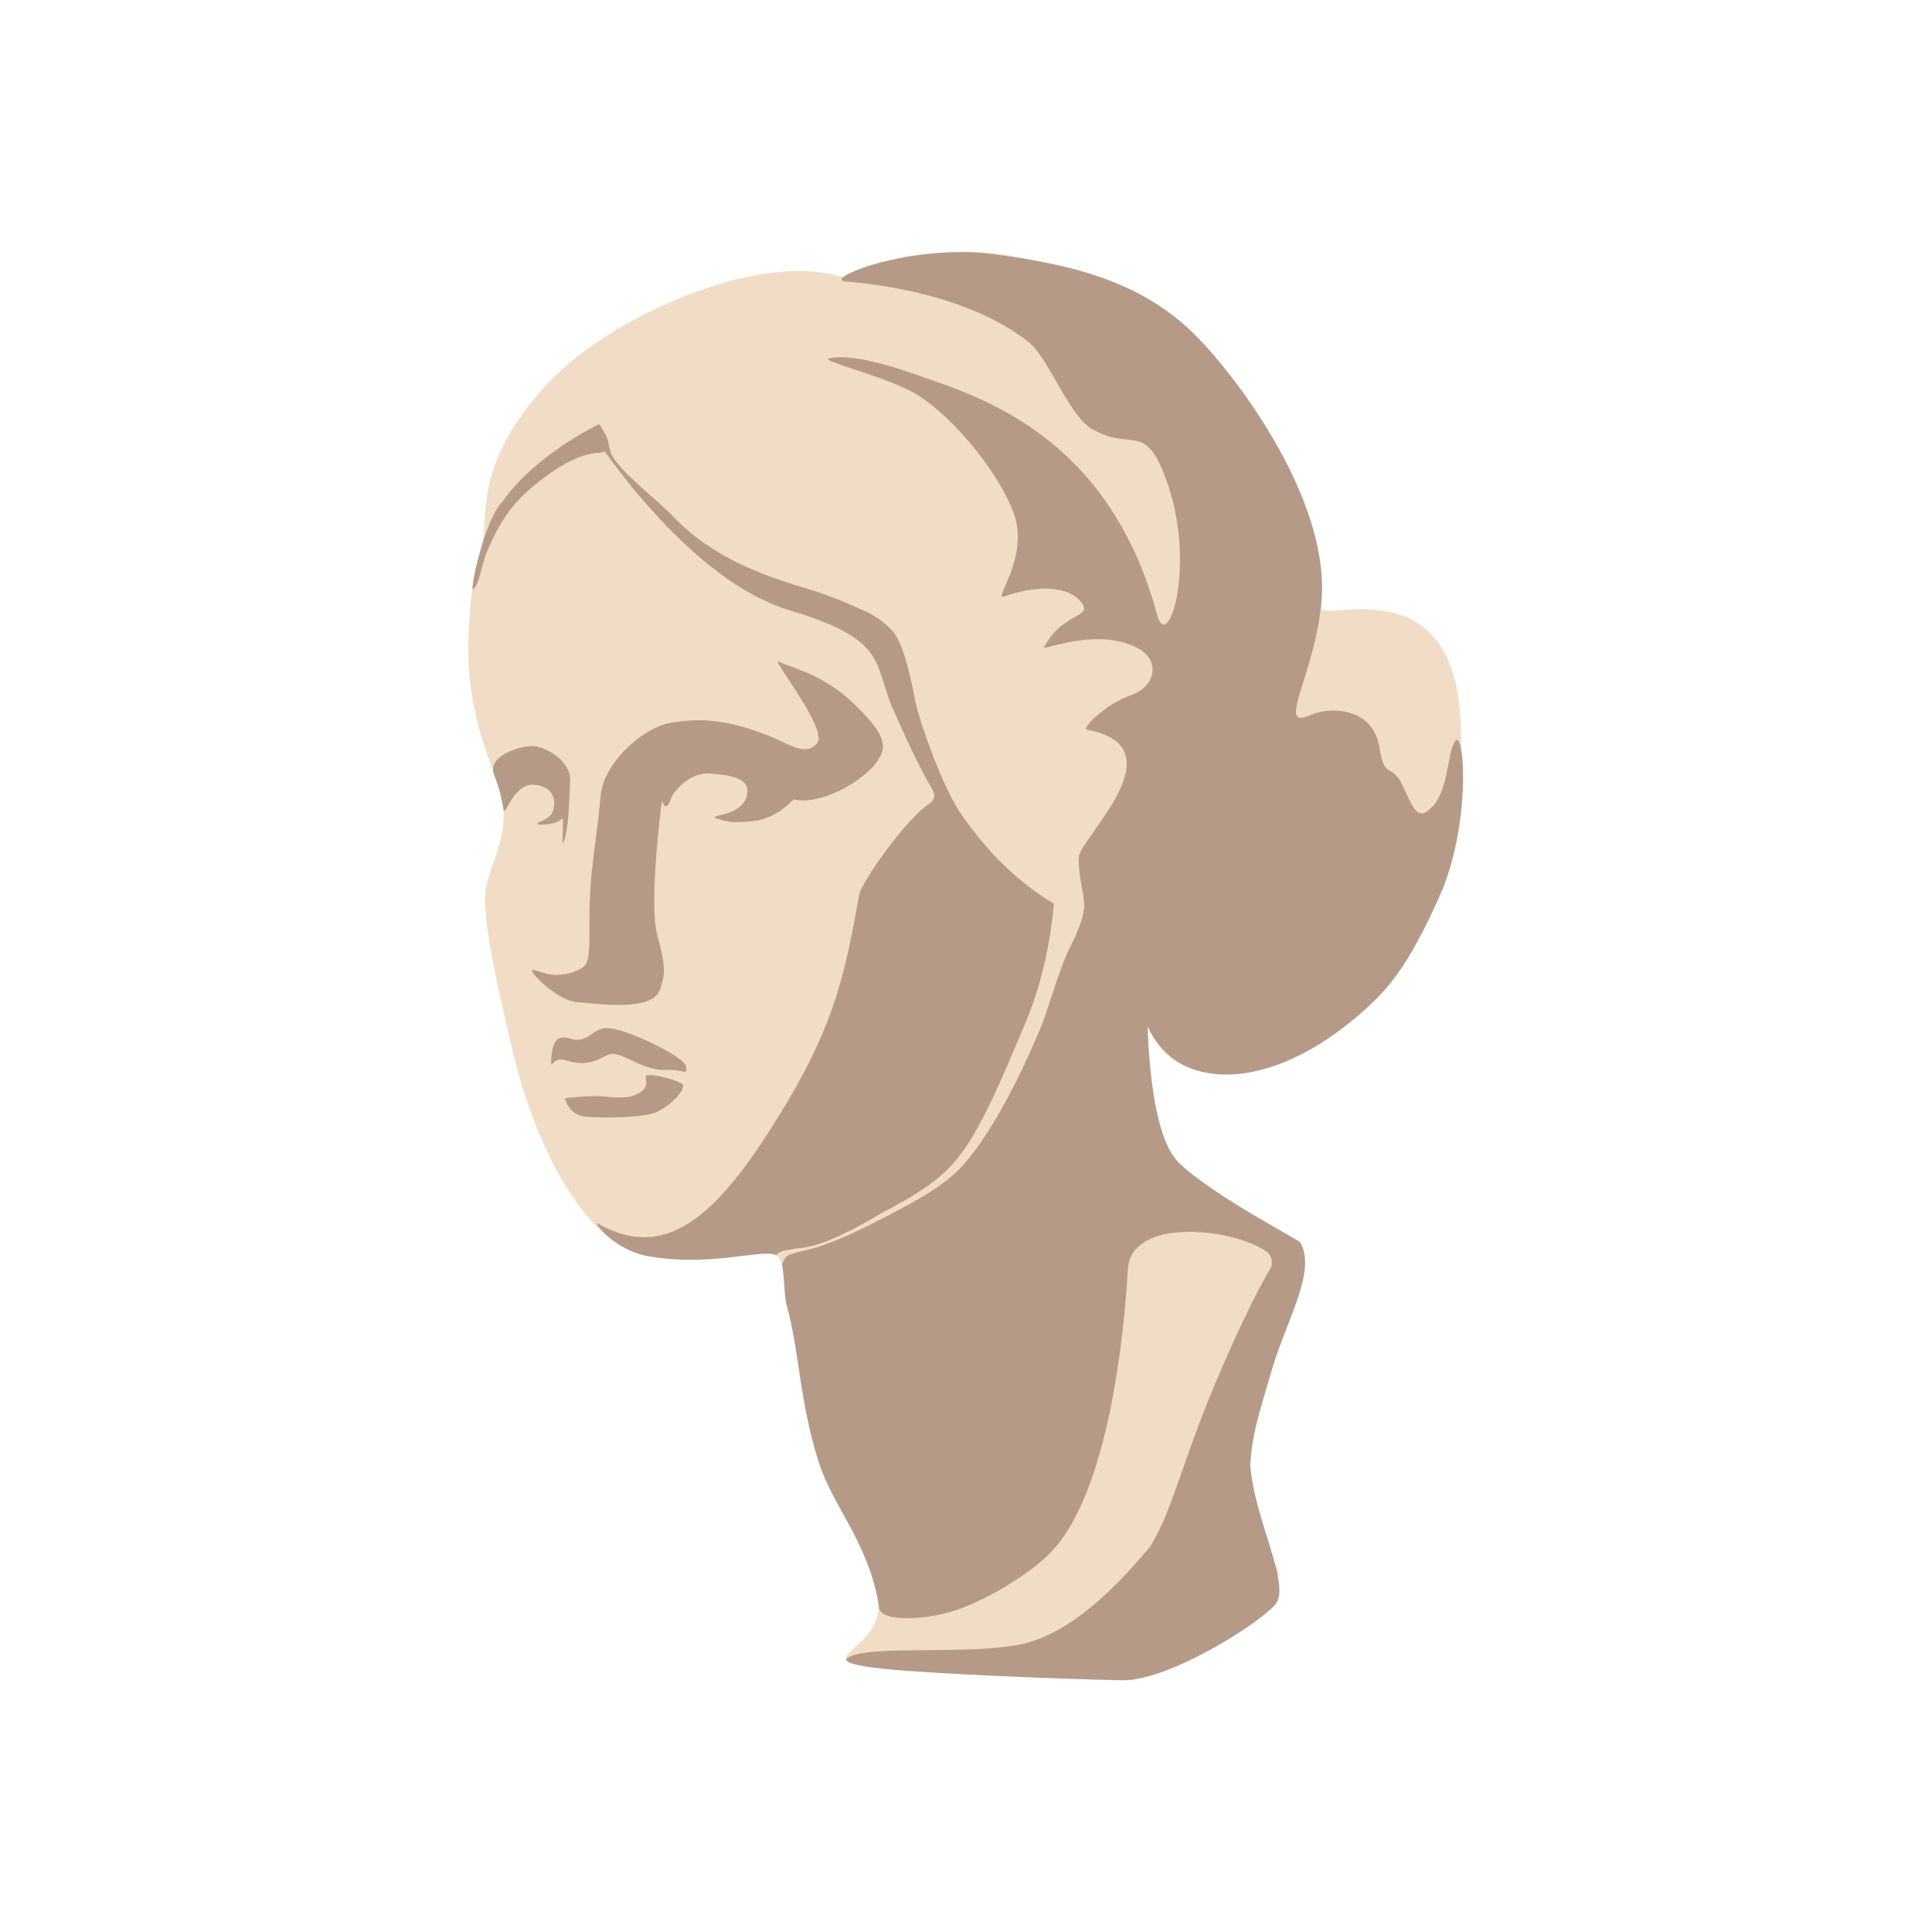 <?xml version="1.0" encoding="UTF-8"?> <svg xmlns="http://www.w3.org/2000/svg" width="1151" height="1151" viewBox="0 0 1151 1151" fill="none"> <path d="M773.996 739.922C785.196 746.039 740.687 850.025 742.241 887.097C743.794 924.169 758.352 921.454 762.02 938.102C735.365 964.378 668.407 999.031 668.407 999.031C668.407 999.031 540.941 995.654 514.508 992.283C488.352 988.93 518.656 981.708 522.879 962.206C527.103 942.704 503.384 906.018 492.026 880.645C471.104 833.977 475.517 756.734 469.065 746.721C462.613 736.708 390.149 754.183 368.93 741.582C352.427 731.765 321.814 698.229 303.903 619.938C293.227 573.302 288.783 551.628 288.959 533.698C289.092 520.541 301.018 503.786 299.989 483.489C298.96 463.192 277.476 432.806 279.123 382.299C280.771 331.793 286.623 334.318 288.233 317.336C289.843 300.353 286.857 272.114 324.503 230.339C362.149 188.564 451.198 150.027 500.189 164.586C508.838 167.155 558.694 133.019 635.18 161.208C711.665 189.397 672.308 177.837 694.297 190.71C716.287 203.583 746.218 245.977 755.574 271.665C764.93 297.354 776.269 301.42 782.254 327.475C788.239 353.53 787.425 352.507 787.216 361.952C787.008 371.396 862.938 337.475 869.832 424.561C876.726 511.646 826.763 603.05 772.778 628.012C718.793 652.975 690.465 633.751 684.057 609.123C684.057 609.123 681.216 646.176 692.34 685.305C703.464 724.435 733.73 717.92 773.996 739.922Z" fill="#F1DCC6"></path> <path d="M317.268 577.879C318.714 577.443 324.257 580.65 330.898 580.821C338.033 581.01 346.316 578.074 348.809 574.659C352.534 569.551 350.489 553.604 351.511 532.991C352.452 514.051 356.562 490.907 357.736 474.739C359.195 454.82 382.661 433.437 399.707 430.59C418.154 427.515 433.616 428.696 458.989 438.74C469.557 442.939 480.334 451.184 486.975 442.528C493.207 434.384 458.61 390.942 463.749 393.985C469.696 397.515 490.101 400.93 509.388 419.87C522.197 432.427 527.759 440.609 525.55 447.857C521.212 462.068 490.366 480.471 472.663 476.266C472.663 476.266 462.669 487.769 448.85 489.164C435.03 490.56 433.331 489.423 427.675 487.82C418.59 485.238 442.827 487.403 445.175 473.034C446.501 464.827 438.565 461.841 422.833 460.837C410.111 460.029 400.704 472.434 399.656 475.888C398.507 479.676 396.443 483.287 394.328 476.753C394.328 476.753 386.26 538.105 391.563 556.969C397.977 579.785 395.06 582.645 393.457 588.832C389.738 603.277 355.413 597.81 343.841 597.071C332.268 596.332 314.635 578.687 317.268 577.879Z" fill="#B59A88"></path> <path d="M328.411 632.305C328.316 627.621 329.548 617.892 335.438 618.063C341.328 618.233 340.608 620.298 346.385 619.155C352.162 618.012 354.491 612.286 362.074 612.52C373.69 612.873 408.003 629.685 408.792 635.43C409.581 641.176 407.46 636.996 397.175 637.426C380.761 638.107 369.492 624.212 361.297 628.821C349.617 635.393 343.513 633.417 336.246 631.485C328.979 629.553 328.531 637.804 328.411 632.305Z" fill="#B59A88"></path> <path d="M336.637 654.269C342.569 653.527 348.538 653.105 354.516 653.007C360.728 652.868 370.848 655.197 377.427 652.691C382.844 650.626 386.348 648.089 384.605 641.813C383.551 638.025 402.869 643.164 406.348 645.658C409.827 648.152 398.21 661.018 387.724 663.644C377.237 666.271 355.526 665.886 348.746 665.235C338.575 664.251 336.637 654.269 336.637 654.269Z" fill="#B59A88"></path> <path d="M335.943 501.21C338.638 493.931 338.948 480.263 339.642 464.978C340.172 453.387 325.393 445.11 318.082 444.542C310.772 443.974 291.895 449.681 293.846 459.883C294.294 462.207 297.754 468.514 299.944 481.936C300.91 487.851 305.374 466.62 318.101 467.541C330.829 468.463 331.29 478.274 329.32 483.438C327.35 488.603 319.528 489.625 320.191 490.806C320.854 491.986 332.401 490.989 334.573 487.908C336.744 484.827 333.815 506.993 335.943 501.21Z" fill="#B59A88"></path> <path d="M281.883 351.011C285.323 348.997 286.302 338.662 289.522 330.335C294.377 317.885 301.908 303.238 314.775 292.139C331.789 277.448 345.129 270.472 356.689 269.733C369.315 269.001 356.929 252.688 356.929 252.688C356.929 252.688 318.575 270.889 299.143 299.147C288.764 309.463 279.635 352.33 281.883 351.011Z" fill="#B59A88"></path> <path d="M867.073 441.436C861.536 448.299 863.916 473.539 850.355 483.261C843.796 487.952 841.46 480.105 835.203 467.232C828.947 454.359 824.862 464.707 821.851 445.66C819.079 428.153 806.03 423.929 796.067 423.342C790.468 423.079 784.885 424.116 779.754 426.372C760.385 434.624 783.396 401.53 787.266 358.341C792.879 295.789 731.817 216.974 706.823 194.624C676.727 167.717 639.763 158.209 599.667 152.515C591.353 151.334 584.029 150.425 577.369 150.255C530.714 149.049 491.54 166.581 503.63 167.66C521.686 169.264 576.232 175.047 612.849 203.823C624.428 212.92 636.796 247.448 650.155 255.32C674.145 269.481 681.437 250.661 694.221 284.248C713.59 335.101 695.812 390.077 689.411 366.447C664.435 274.21 604.257 243.451 558.454 227.624C543.523 222.466 509.747 209.454 493.667 213.596C488.932 214.814 520.644 222.611 540.184 231.766C563.221 242.561 594.156 279.286 603.891 305.587C613.626 331.888 591.176 357.905 598.127 355.367C615.293 349.111 635.615 348.246 643.829 358.353C652.042 368.461 633.235 363.991 621.934 385.709C620.741 387.994 654.763 372.773 679.013 386.82C690.661 393.569 689.07 408.828 673.621 414.226C658.172 419.624 644.34 434.113 647.509 434.744C703.11 444.845 643.721 499.19 642.793 510.263C641.398 527.473 653.703 550.037 637.421 543.654C611.385 530.535 590.071 510.421 572.287 484.549C564.761 473.615 553.669 447.459 546.402 422.471C544.805 416.953 540.038 384.345 531.364 375.494C522.689 366.642 517.279 364.957 505.479 359.711C497.148 356.089 488.601 352.987 479.885 350.424C456.526 343.479 425.124 332.791 401.291 308.011C390.136 296.42 375.306 286.098 366.051 273.667C363.386 270.093 363.052 266.621 362.206 262.789C361.847 261.161 361.14 259.63 360.135 258.3C359.314 257.208 358.494 256.147 358.393 256.002C358.292 255.857 356.499 253.982 355.236 254.203C354.8 254.272 352.275 257.075 353.279 258.622C353.317 258.679 353.866 259.506 354.093 259.885C354.725 260.882 355.533 262.044 356.417 263.338C358.942 267.032 361.846 271.148 365.141 275.573C374.793 288.58 385.247 300.972 396.443 312.677C421.014 338.22 446.065 356.32 470.725 363.669C479.055 366.069 487.227 368.985 495.195 372.4C506.092 377.217 513.062 382.123 517.632 387.748C521.282 392.237 523.27 396.65 525.991 405.255C529.779 417.25 530.215 418.475 532.74 424.056C533.371 425.495 537.197 434.012 538.422 436.739C540.985 442.421 543.328 447.345 545.802 452.32C549.041 458.829 552.368 465.048 555.853 471.052C556.574 472.294 556.786 473.768 556.445 475.164C556.104 476.56 555.236 477.769 554.022 478.539C539.71 487.662 513.144 525.889 511.919 532.72C503.876 577.784 497.708 608.094 469.86 655.071C430.086 722.188 398.791 753.06 356.069 728.867C352.881 727.061 365.609 744.789 386.114 748.394C428.331 755.806 460.472 740.919 464.721 749.84C467.612 755.913 466.779 770.97 468.673 777.662C476.123 803.989 476.35 835.505 487.689 870.847C496.83 899.357 517.626 918.196 523.838 958.109C525.158 966.569 552.494 965.167 570.064 959.106C587.634 953.046 611.252 939.081 624.359 926.511C660.508 891.788 669.757 793.976 671.929 756.197C673.728 724.915 734.431 731.575 754.412 745.547C756.038 746.704 757.167 748.431 757.574 750.385C757.982 752.338 757.637 754.373 756.609 756.084C750.978 765.554 743.629 780.024 733.799 801.685C704.196 866.894 701.122 894.805 685.376 921.227C671.033 938.165 642.692 971.102 610.122 979.239C578.114 986.462 517.146 979.498 504.924 987.693C501.136 990.218 511.117 993.084 533.807 994.921C578.448 998.545 658.494 1000.96 668.716 1001.05C696.601 1001.26 749.526 967.585 759.627 956.076C769.728 944.567 746.925 904.799 744.829 872.305C746.142 855.606 747.853 849.072 758.087 814.854C766.477 786.697 784.527 757.132 774.615 740.218C773.535 738.388 721.798 711.872 702.201 692.559C688.716 679.264 684.745 640.588 683.666 611.345C700.8 650.248 755.883 651.997 811.446 603.043C826.598 589.697 838.77 576.161 857.647 533.875C876.524 491.589 872.616 434.58 867.073 441.436Z" fill="#B59A88"></path> <path d="M628.026 536.306C625.956 561.559 620.45 586.85 610.646 610.001C596.706 642.95 584.212 673.582 569.647 691.095C559.306 703.526 544.622 712.592 525.953 722.264C486.584 745.919 477.215 742.895 473.092 744.032C471.653 744.429 468.332 744.726 466.779 745.149C464.967 745.578 461.728 747.403 462.827 747.952C464.418 748.76 465.232 750.768 465.851 753.514C465.851 753.584 467.214 749.341 468.957 748.205C473.294 745.825 481.798 744.72 486.861 743.047C501.331 738.268 514.267 731.847 527.79 724.833C547.191 714.782 564.496 705.401 575.494 692.181C590.576 674.049 605.355 646.839 619.529 613.334C625.141 600.076 630.59 577.576 638.405 562.373C646.063 547.487 645.71 540.908 645.71 540.908C646.265 539.121 628.146 534.911 628.026 536.306Z" fill="#F1DCC6"></path> </svg> 